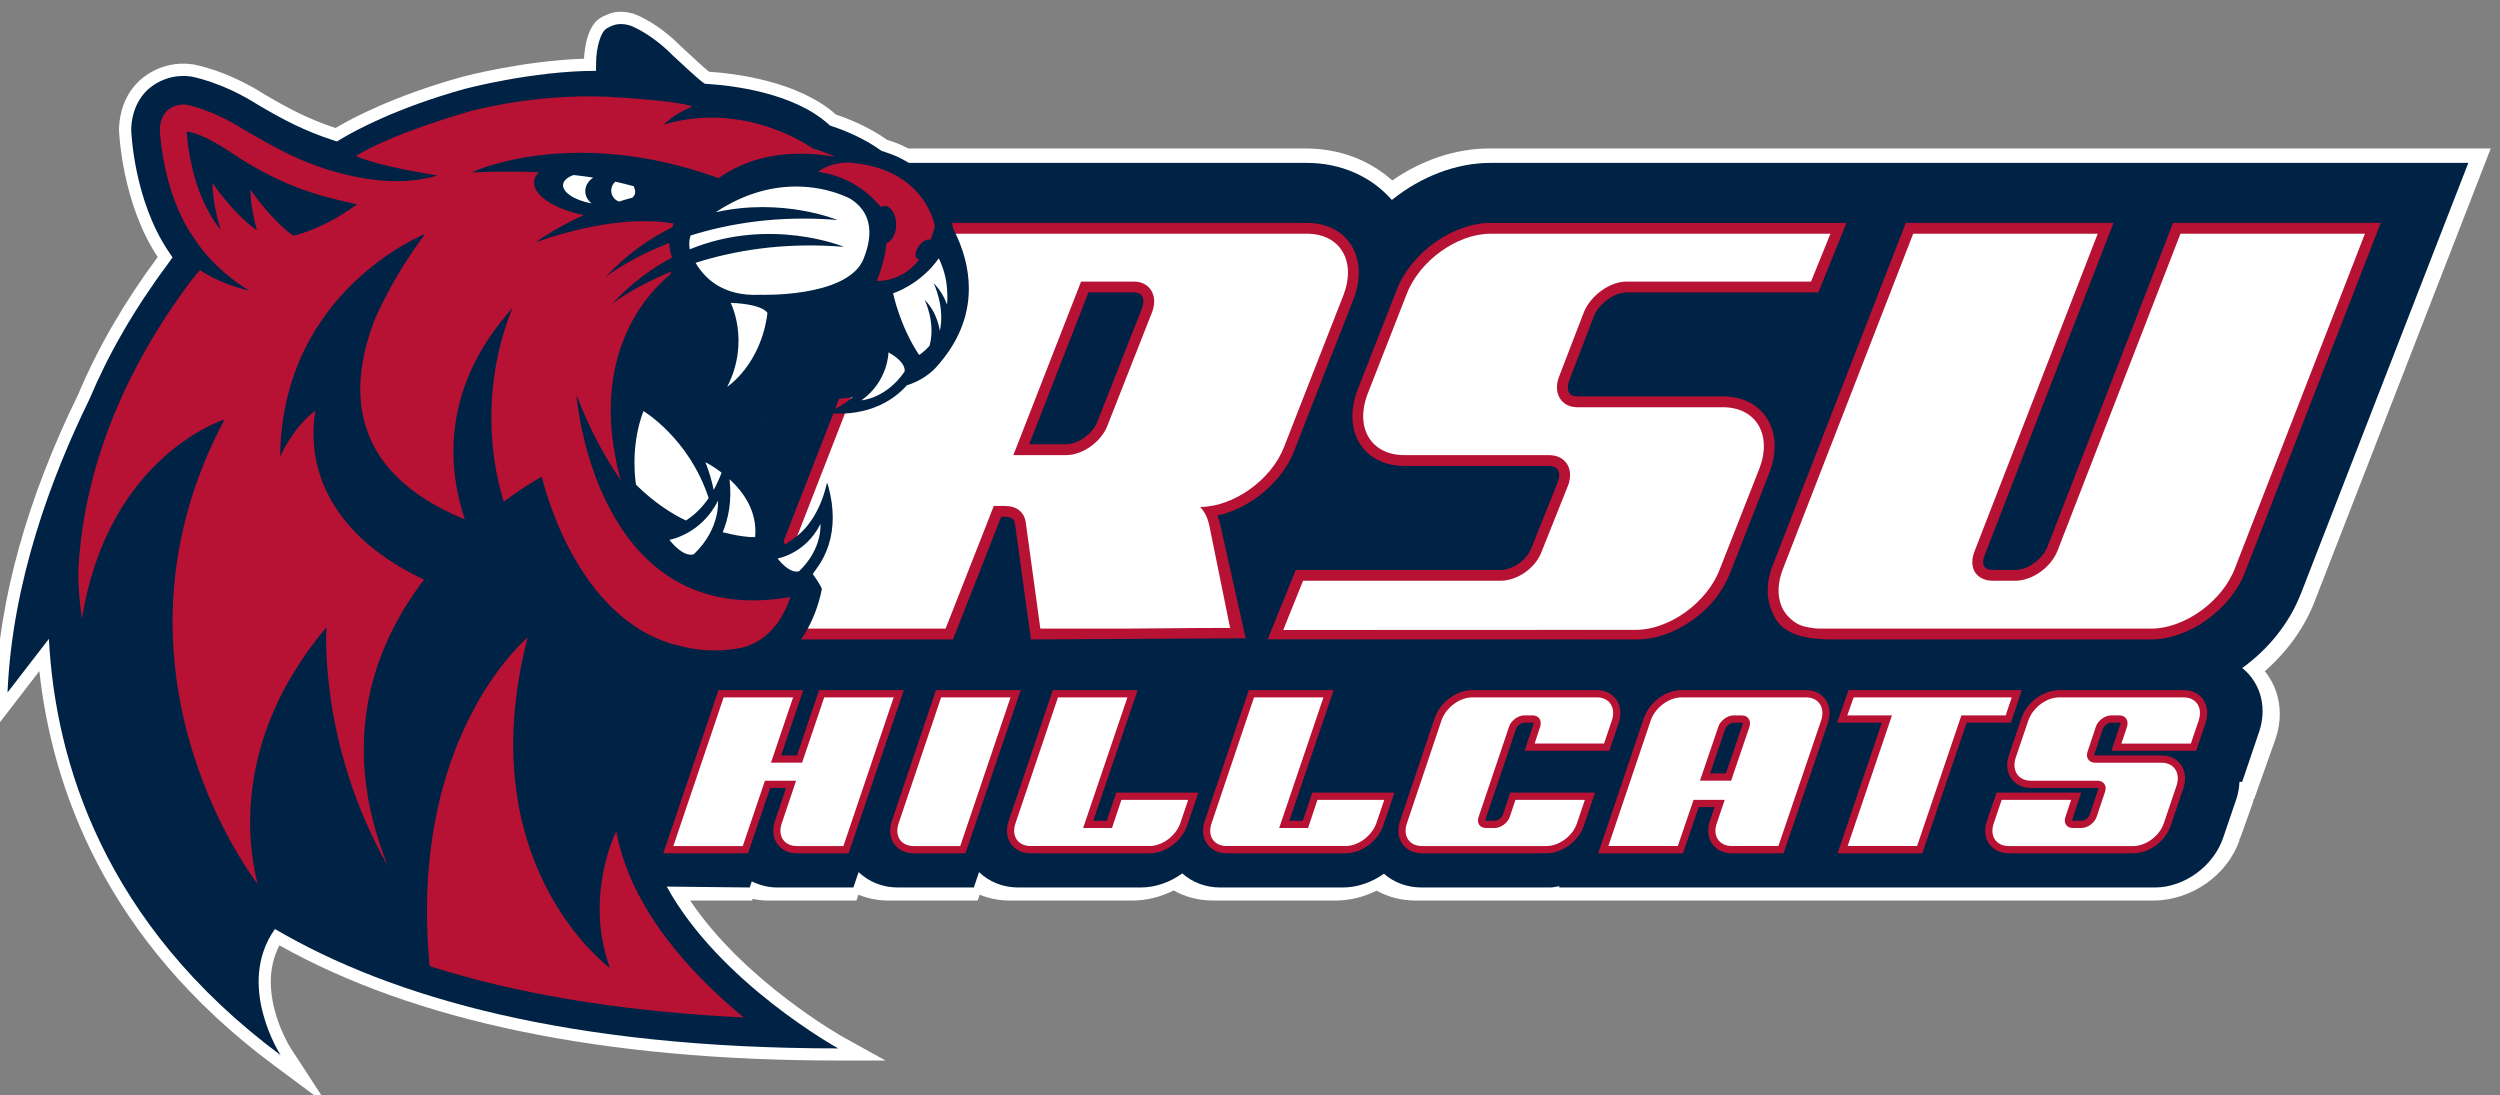 <svg clip-rule="evenodd" fill-rule="evenodd" stroke-linejoin="round" stroke-miterlimit="1.414" viewBox="1.389 1.683 5 2.19" xmlns="http://www.w3.org/2000/svg"><rect x="1.389" y="1.683" width="5" height="2.19" fill="#808080" stroke="none"/><g fill-rule="nonzero" transform="matrix(.026 0 0 -.026 -9.174 21.745)"><path d="m453.128 770.558-.023-.009s.013.005.027.01c-.002-.001-.003-.001-.004-.001m23.003-10.363c-.596.317-1.111.504-1.432.602-.002.001-.101.034-.199.066-1.454 1.031-3.059 1.651-3.916 1.935-2.91 2.58-7.759 3.167-9.774 3.299-.289.222-1.308 1.151-2.16 1.951l.026-.026c-1.668 1.693-3.169 2.348-3.589 2.508l.029-.015-.135.059h-.025l-.115.026.061-.015-.419.093c-.008.001-.401.032-.401.032-.317.01-.638-.04-.935-.147-.032-.014-.563-.242-.563-.242l.027.005-.016-.009s.006.004.011.006c-.008-.006-.042-.027-.042-.027s.035.02.062.035c-1.208-.53-1.401-2.569-1.432-3.232-4.651-.15-9.223-1.354-9.428-1.409-5.271-1.476-8.485-3.202-9.689-3.921-2.039.673-3.599 1.485-5.44 2.574l.026-.016c-2.938 1.87-5.327 2.301-5.59 2.344l-.03.004c-2.497.325-4.031-1.234-4.187-1.401-1.292-1.31-1.432-2.994-1.432-3.657.002-.084.199-5.593 2.977-9.774-2.554-3.429-4.618-6.994-6.122-10.579l.023.05c-3.94-8.031-6.09-15.743-6.393-22.922l-.124-2.957s2.664 3.457 3.512 4.559c.969-8.906 5.034-20.651 18-30.292l4.21-3.131-2.87 4.407c-.022.033-1.539 2.407-1.539 5.114 0 .924.189 1.885.662 2.806 10.469-5.874 24.917-8.86 42.988-8.86h3.639l-3.185 1.761c-.092.05-7.641 4.28-11.846 10.545h4.764s.033.094.044.124c.362-.069.727-.124 1.098-.124h6.884s.08.224.159.447c.711-.286 1.482-.447 2.282-.447h6.884l.158.446c.711-.286 1.481-.446 2.282-.446h9.491c1.066 0 2.152.275 3.147.777.89-.504 1.925-.777 3.005-.777h9.49c1.053 0 2.129.269 3.116.761.883-.494 1.912-.761 2.981-.761h56.769c2.929 0 5.718 1.962 6.634 4.664 0 0-.03-.014-.03-.015.084.172.144.332.18.436l.847 2.376c.039.112.059.225.09.338h.032l1.647 4.635c.219.643.328 1.282.328 1.913 0 1.172-.371 2.279-1.075 3.2l-.078.091c1.696 1.484 3.062 3.346 3.851 5.414.006 0 12.872 33.106 12.872 33.106l.657 1.692h-1.815-75.23c-2.547 0-5.157-.868-7.455-2.459-1.779 1.591-4.102 2.46-6.662 2.459z" fill="#fff"/><path d="m531.827 717.788c2.604 0 5.322 1.038 7.573 2.852 1.594-1.818 3.93-2.853 6.542-2.852l9.384.031h16.416c4.809 0 9.748 3.502 11.524 8.153l.004-.003 12.87 33.116h-1.096-74.135c-2.604 0-5.322-1.038-7.573-2.852-1.594 1.818-3.93 2.852-6.542 2.852h-33.866l-16.081-41.266z" fill="#024"/><g transform="matrix(.8 0 0 -.8 405.558 771.396)"><path d="m88.16 21.158-15.609 40.053h19.973l4.632-11.793h.344c.9 0 .962.469.994.723 0 .006 1.522 11.07 1.522 11.07l20.65-.11-2.487-11.117c-.058-.252-.159-.452-.242-.677 3.126-.691 6.225-3.202 7.383-6.209l.002-.006 5.738-14.664c.743-1.98.614-3.902-.346-5.287-.886-1.28-2.362-1.983-4.158-1.983h-37.686-.711zm56.034 0c-3.636 0-7.69 2.926-9.039 6.523.005-.013-3.748 9.577-3.748 9.577-.741 1.98-.613 3.902.346 5.287.887 1.278 2.364 1.982 4.16 1.982h13.904c.279 0 .651.061.854.35.098.141.148.323.148.531 0 .182-.037.386-.113.598-.002.001-2.53 6.322-2.53 6.322l-.008.023c-.407 1.18-1.781 2.174-3 2.174h-19.687l-2.696 6.676 35.539.01c2.483 0 5.16-1.366 7.039-3.377l.055-.076c.825-.899 1.429-1.947 1.873-3.047.004-.01 3.758-9.6 3.758-9.6.743-1.98.614-3.902-.346-5.287-.885-1.279-2.362-1.982-4.158-1.982h-14c-.24 0-.567-.057-.754-.325-.101-.145-.152-.334-.152-.55 0-.188.039-.395.115-.606l2.426-6.308c.496-1.162 1.953-2.209 3.107-2.209h18.439l2.713-6.686h-1.547-32.699zm39.945 0-12.742 32.787c-.702 1.736-.714 3.394-.049 4.73.729 1.919 2.8 2.507 5.537 2.536h30.852c3.634 0 7.686-2.92 9.039-6.512l.004-.012 13.027-33.529h-1.521-18.449l-12.082 31.156c-.49 1.214-1.889 2.211-3.111 2.211h-2.108c-.237 0-.661-.041-.849-.32-.163-.241-.147-.651.044-1.123.006-.014 12.381-31.924 12.381-31.924h-19.972zm-78.59 6.686h4.372c.241 0 .566.054.753.322.102.145.153.336.153.553 0 .187-.037.392-.114.603-.001 0-4.29 10.906-4.29 10.906-.428 1.173-1.861 2.217-3.016 2.217h-3.557c.889-2.274 5.265-13.488 5.7-14.602z" fill="#b71234"/><path d="m88.871 22.199-14.795 37.971h17.736l4.634-11.795h1.053c1.151 0 1.89.576 2.027 1.631l1.395 10.164h8.123c1.255 0 6.5-.069 10.123-.069l-2.01-9.904c-.156-.671-.414-1.246-.867-1.726 3.163 0 6.842-2.587 8.058-5.752l5.74-14.672c1.223-3.259-.371-5.848-3.535-5.848h-37.684zm55.323 0c-3.164 0-6.842 2.589-8.064 5.848l-3.752 9.59c-1.223 3.261.37 5.849 3.535 5.849h13.904c1.63 0 2.424 1.342 1.865 2.877l-2.529 6.328c-.564 1.63-2.354 2.877-3.984 2.877h-18.986l-1.907 4.735 33.916-.014c3.164 0 6.844-2.59 8.067-5.85l3.82-9.707c1.222-3.258-.37-5.849-3.533-5.849h-14c-1.534 0-2.329-1.343-1.772-2.877l2.436-6.328c.654-1.534 2.447-2.877 4.078-2.877h17.738l1.867-4.602zm40.656 0-12.482 32.123c-.831 2.052-.503 3.836.666 4.879.526.5 1.093.74 1.66.826.093.046.345.035.438.084.246.035.5.059.771.059h31.834c3.165 0 6.845-2.589 8.066-5.848l12.482-32.123h-17.737l-11.824 30.492c-.658 1.63-2.45 2.877-4.079 2.877h-2.111c-1.63 0-2.428-1.247-1.769-2.877l11.826-30.492h-17.74zm-80.012 4.602h5.082c1.535 0 2.329 1.343 1.77 2.877l-4.299 10.932c-.559 1.535-2.354 2.877-3.984 2.877h-5.08z" fill="#fff"/><path d="m60.648 2.041c-.3-.008-.557.035-.78.117-.252.082-.41.172-.425.182l-.059.037-.076.037c-.726.314-1.085 2.105-1.098 3.217l-.01.904c-6.106 0-12.639 1.741-12.639 1.741-6.566 1.838-10.516 3.993-11.909 4.831l-.361.219-.406-.131c-2.706-.884-4.734-1.941-7.133-3.359-3.549-2.259-6.427-2.742-6.547-2.762-2.596-.337-4.176 1.333-4.242 1.404-1.316 1.332-1.457 3.069-1.457 3.754.001.044.225 6.735 3.619 11.715l.354.524-.461.65c-3.282 4.408-5.75 8.753-7.535 13.006-3.703 7.555-7.425 17.618-7.871 28.186l3.979-5.16c.616 11.78 5.247 27.363 22.285 40.032-.008 0-4.369-6.764-.549-12.131 11.245 6.602 28.303 11.479 54.161 11.479 0 0-11.402-6.295-16.49-15.559l7.979.086s.126-.366.201-.589c.749.372 1.578.589 2.457.589h7.311s.419-1.233.502-1.478c.985.937 2.3 1.478 3.767 1.478h7.313s.417-1.232.5-1.478c.982.937 2.299 1.478 3.769 1.478h11.787c1.397 0 2.795-.491 3.986-1.353.968.862 2.246 1.353 3.655 1.353h11.787c1.381 0 2.763-.479 3.947-1.322.967.848 2.234 1.322 3.625 1.322h12.35c.304 0 .609-.08.914-.127-.006.02-.043.127-.043.127h57.287c2.861 0 5.699-2.095 6.597-4.877-.004.012 1.246-3.664 1.246-3.664.177-.545.262-1.08.289-1.611h.258l1.649-4.865c.211-.65.316-1.298.316-1.936 0-1.158-.348-2.248-1.004-3.15-1-1.373-2.589-2.16-4.369-2.16h-49.77c-1.597 0-3.176.626-4.445 1.705-.826-.886-1.921-1.468-3.156-1.643l-9.045-.062h-4.09c-1.442 0-2.867.518-4.049 1.388l-1.863-.041-5.941-.002.42-1.345h-54.568c2.763-2.578 3.35-6.469 3.35-6.469-.162-.345-.408-.728-.506-.869l-.372-.544.387-.539c1.02-1.403 1.535-3.046 1.535-4.889 0-.94-.138-1.932-.41-2.951-.024-.095-.075-.241-.131-.395-.039.143-.078.289-.125.436-.086.386-.81 3.333-3.063 4.918l-.838.59-.504-.896c-4.07-7.252-.623-12.426-.475-12.645l.311-.453s3.121.361 7.16-.168c-1.26 1.039-2.533 1.521-2.533 1.521 4.284.41 6.667-1.462 7.742-2.677.144-.046.288-.095.432-.145 1.395-.515 2.278-1.478 2.287-1.488 2.15-2.334 3.234-4.904 3.234-7.656 0-1.895-.504-3.833-1.502-5.758-1.069-5.337-5.251-6.978-6.49-7.353-.13-.045-.263-.09-.4-.131l-.092-.065c-1.726-1.24-3.675-1.982-4.684-2.314l-.183-.061-.147-.131c-3.392-3.044-9.259-3.718-11.621-3.868l-.266-.015-.218-.155c-.494-.355-2.482-2.21-2.873-2.578-1.969-1.995-3.735-2.734-4.07-2.863-.011-.004-.022-.006-.033-.01-.014-.006-.022-.01-.022-.01-.03-.007-.056-.01-.088-.017-.125-.036-.245-.065-.363-.082h-.004c-.116-.016-.228-.026-.334-.027z" fill="#024"/><path d="m57.959 8.994c-6.729-.067-12.043 1.481-12.043 1.481-6.456 1.889-9.524 3.454-10.809 4.248 2.284 1.046 7.875 1.871 7.875 1.871-6.214 1.901-13.657-1.736-13.648-1.736-1.749-.743-5.057-2.705-5.057-2.705-2.871-1.828-5.195-2.307-5.459-2.36-1.105-.129-1.792.508-1.867.582-.632.639-.694 1.528-.695 1.826.015.343.315 6.06 3.136 10.201.002.002.271.398.596.875.741 1.004 2.334 2.866 4.865 4.387 0 0-2.537-.493-4.728-1.967-.406.414-.923 1.119-.99 1.188-6.482 8.738-10.079 17.883-10.688 27.189-.002.027-.026.339-.026.888 0 .876.061 2.36.35 4.252 2.509-15.701 13.707-19.156 13.707-19.156-12.458 23.454 2.199 43.378 3.178 44.664-1.03-4.065-2.265-14.149 6.625-24.688 0 0-.812 11.168 5.908 22.971-4.844-11.981-1.34-21.234 3.47-27.545-8.716-4.115-11.395-10.436-10.447-16.256-2.198 1.655-3.384 4.424-3.384 4.424.16-15.968 13.932-21.402 13.932-21.402-2.025 2.706-3.561 5.405-4.729 7.971-2.536 6.276-3.092 14.725 8.553 19.465-1.574-4.691-2.451-12.553 4.617-20.35 0 0-3.988 8.29-.881 18.652 2.141-1.594 3.668-2.406 3.668-2.406s3.067 13.89 13.234 16.267l.01-.009c.587.165 1.202.288 1.847.363l.016.008h.022c1.268.144 2.644.104 4.138-.184l.282-.084.205-.068c.072-.025.14-.058.209-.084.016-.006.031-.011.046-.018.67-.262 1.237-.634 1.717-1.072.001-.003.003-.003.004-.004.135-.122.262-.249.381-.379.46-.487.811-1.014 1.076-1.515.321-.588.548-1.16.705-1.645-18.835 3.281-20.562-19.4-20.562-19.4 1.339 3.393 2.791 6.063 4.256 8.168-3.255-11.962 2.63-18.035 4.735-19.76.051-.112.098-.213.142-.306-3.73 1.507-5.744 3.134-5.744 3.134 1.885-2.008 3.853-3.454 5.805-4.48-.115-.314-.162-.51-.162-.51-.069-.314-.101-.612-.108-.89-3.996 1.551-6.156 3.298-6.156 3.298 2.081-2.22 4.264-3.745 6.416-4.783.053-.135.111-.259.172-.377-1.861-.346-6.293-.654-13.252 1.789 0 0 1.738-1.31 4.605-2.611-2.865-.57-4.928-1.925-4.777-3.258.036-.312.195-.598.447-.853-1.907-.089-4.048-.097-6.455.01 0 0 9.582-4.59 23.748.552 1.713-1.247 5.376-3.091 11.238-2.045-.977-.436-1.832-.707-2.201-.816 0 0-6.423-4.673-14.336-2.275 0 0 1.179-1.165 2.787-1.743-1.247-.521-6.558-.845-6.558-.845-1.01-.084-2.002-.129-2.963-.138zm24.404 6.362c-.917.021-1.986.252-2.823.89 2.181.313 4.307 1.297 6.057 3.399.041-.047.097-.077.162-.098v.002c.006-.003.013-.003.019-.006.044-.012.086-.025.141-.025.013 0 .025.002.037.002.611.032 1.102.825 1.102 1.798 0 .882-.4 1.611-.928 1.768-.105 1.084-.389 2.294-.932 3.643 0 0 2.301.228 4.084-2.045-.068-.006-.136-.025-.191-.065-.272-.2-.2-.764.164-1.259.343-.467.813-.7 1.096-.563.16-.397.309-.831.435-1.31 0 0-.914-5.699-8.423-6.131zm-30.74 45.672s-10.73 8.855-9.594 29.293c.04.754.095 1.52.17 2.303.586.189 1.182.367 1.783.545 8.175 2.405 17.663 3.87 28.43 4.39-5.029-4.132-10.885-10.388-12.268-17.911 0 0-3.143 6.216-.602 13.157 0 0-13.593-9.876-7.919-31.776z" fill="#b71234"/></g><path d="m424.338 759.688c-2.804 1.904-3.714 1.792-3.714 1.792.352-4.345 1.906-6.684 2.625-7.544 0 0-.64 1.917-.64 3.621 0 0 1.565-2.359 3.423-3.656-.189.677-.497 1.958-.497 3.136 0 0 1.494-2.249 3.295-3.563 1.418.361 3.069 1.087 4.91 2.423-2.504.564-5.41 1.163-9.402 3.791" fill="#024"/><g fill="#b71234"><path d="m475.018 718.528h-5.742s-1.483-4.375-1.702-5.023h-1.218c.364 1.073 1.703 5.023 1.703 5.023h-6.52l-4.246-12.548h6.519s1.483 4.376 1.703 5.024h1.22c-.297-.883-.85-2.528-.85-2.528-.09-.256-.135-.515-.135-.762 0-.374.103-.726.308-1.016.328-.463.865-.718 1.511-.718h3.981l4.246 12.548z"/><path d="m484.007 718.528h-5.74l-3.39-10.052c-.23-.647-.168-1.298.172-1.777.328-.464.864-.719 1.51-.719h3.98l4.246 12.548z"/><path d="m492.997 718.528h-5.743l-3.39-10.052c-.229-.647-.166-1.298.173-1.777.328-.464.865-.719 1.511-.719h9.152c1.22 0 2.464.917 2.893 2.132l.859 2.535h-6.318s-.551-1.648-.724-2.165h-1.041c.429 1.266 3.407 10.046 3.407 10.046z"/><path d="m508.077 718.528h-5.743l-3.388-10.052c-.229-.648-.167-1.299.172-1.778.328-.463.865-.718 1.51-.718h9.153c1.219 0 2.463.916 2.893 2.131l.859 2.536h-6.321s-.548-1.648-.722-2.165h-1.041c.43 1.266 3.407 10.046 3.407 10.046z"/><path d="m519.527 718.528c-1.22 0-2.464-.918-2.893-2.133-.003-.009-2.659-7.919-2.659-7.919-.228-.648-.166-1.298.172-1.778.329-.463.866-.718 1.512-.718h9.586c1.219 0 2.479.943 2.867 2.147-.001-.008.605 1.782.605 1.782l.25.738h-6.522l-.561-1.681c-.089-.253-.396-.484-.653-.484h-.636c-.048 0-.071.009-.079.013.006.002.003.038.028.108.002.008 2.341 6.936 2.341 6.936.08.252.424.487.626.487h.665c.043 0 .06-.01.06-.01v-.025c0-.024-.002-.063-.018-.116-.001 0-.673-2.014-.673-2.014h6.517l.733 2.168c.217.668.141 1.32-.206 1.797-.328.453-.853.702-1.477.702z"/><path d="m538.977 715.538c.08.254.425.489.627.489h.662c.038 0 .051-.009.051-.009.004-.005.009-.021.009-.049 0-.021-.002-.05-.013-.086 0 0-.934-2.74-1.282-3.762h-1.217c.339.998 1.163 3.417 1.163 3.417m-3.359 2.991c-1.22 0-2.464-.918-2.893-2.134-.002-.007-3.513-10.415-3.513-10.415h6.518s1.005 2.948 1.212 3.551h1.22c-.173-.51-.357-1.052-.357-1.052-.092-.258-.137-.517-.137-.765 0-.375.103-.725.306-1.013.329-.465.866-.721 1.514-.721h3.98l3.42 10.049c.216.67.139 1.322-.209 1.798-.329.453-.853.702-1.475.702z"/><path d="m561.017 718.528h-12.549l-.886-2.502h3.446c-.429-1.266-3.407-10.046-3.407-10.046h6.521s3.169 9.344 3.407 10.046h3.409l.833 2.502z"/><path d="m564.667 718.528c-1.219 0-2.464-.918-2.895-2.133-.003-.007-.983-2.894-.983-2.894-.214-.666-.138-1.315.207-1.789.332-.456.867-.708 1.506-.708h5.11c.055 0 .075-.013.075-.014-.001-.001.003-.037-.021-.098-.006-.02-.642-1.926-.642-1.926-.089-.253-.396-.484-.653-.484h-.636c-.048 0-.071.007-.08.012.007.003.004.039.029.11.003.008.682 2.043.682 2.043h-6.517l-.734-2.169c-.23-.648-.168-1.299.17-1.778.33-.465.866-.72 1.513-.72h9.586c1.219 0 2.479.943 2.869 2.147-.002-.008.978 2.88.978 2.88.217.667.141 1.319-.206 1.796-.329.453-.853.702-1.477.702h-5.109c-.056 0-.077.014-.077.014.002.001-.001.036.022.097.007.02.642 1.925.642 1.925.079.25.423.485.625.485h.664c.043 0 .06-.01.06-.01v-.025c0-.024-.002-.063-.018-.116-.001 0-.671-2.014-.671-2.014h6.515l.734 2.168c.217.668.141 1.32-.206 1.797-.329.453-.853.702-1.477.702z"/></g><path d="m56.041 16.555c-.584.205-.963.522-1.008.912-.083.75 1.106 1.516 2.738 1.821-.372-.3-.605-.719-.605-1.184 0-.529.3-.998.767-1.301-.593-.092-1.225-.174-1.892-.248zm4.013.641c-.241.207-.394.513-.394.855 0 .49.313.9.748 1.055.42-.133.852-.26 1.295-.377.147-.143.243-.302.263-.481.014-.123-.01-.249-.062-.373-.014-.083-.038-.162-.068-.238-.538-.151-1.132-.3-1.782-.441zm17.596.468c-2.212-.037-4.979.501-7.945 2.471 6.44-1.451 11.713.744 11.713.744-5.731-.472-10.492.349-14.125 1.491-.21.606-.109 1.191-.082 1.328 7.764-3.178 14.826-.237 14.826-.237-5.808-.478-10.615.37-14.264 1.535.801 1.394 2.567 3.27 6.228 3.071 0 0 8.183.3 9.87-3.319.008-.022.012-.042.019-.064.193-.46.361-.964.469-1.482.321-1.537.098-3.212-1.68-4.346-.258-.141-2.185-1.143-5.029-1.192zm13.509 6.899c-1.836 2.589-4.394 3.36-4.394 3.36v.002s.635 3.141 2.502 5.933c0 0 .459-.277.998-.875.626-2.208-.471-4.437-.471-4.437.964.962 1.327 2.177 1.465 2.984.002-.005.004-.012.008-.017.495-2.328-.61-4.567-.61-4.567.642.642 1.042 1.384 1.293 2.069.04-.456.048-.943.002-1.471-.057-1.096-.376-2.105-.793-2.98zm-20.01 4.282s1.899 3.729-.338 8.074c0 0 3.242-2.1 3.873-7.094 0 0-.328-.843-3.535-.98zm15.17 4.761s-.001 2.742-2.594 4.614c0 0 2.355-.16 4.137-2.756 0 0 .288-.826-1.543-1.858zm-23.561 5.647c-1.352 3.556-.711 7.087-.711 7.082 1.779 1.746 3.457 2.802 4.79 3.439.926-.576 1.643-1.354 2.193-2.158-1.893-5.77-6.272-8.363-6.272-8.363zm5.959 4.912c.382.96.63 1.859.795 2.668.334-.6.583-1.179.76-1.666-.86-.658-1.555-1.002-1.555-1.002zm2.319 1.639c.243 2.115-.117 3.809-.658 5.095 2.118.549 3.119.467 3.119.467.238-2.46-1.129-4.341-2.461-5.562zm-1.11 2.062c-1.61 3.255-4.677 3.768-4.677 3.768 1.5 1.855 2.369 1.373 2.369 1.373 2.574-2.48 2.308-5.141 2.308-5.141zm9.85 2.24c-1.419 2.869-4.123 3.321-4.123 3.321 1.321 1.636 2.086 1.21 2.086 1.21 2.269-2.186 2.037-4.531 2.037-4.531zm-9.305 16.676-4.836 14.293h6.676l2.129-6.281h2.996l-1.371 4.078c-.432 1.226.217 2.203 1.443 2.203h4.477l4.834-14.293h-6.678l-2.127 6.279h-2.994l2.127-6.279zm20.91 0-4.078 12.09c-.432 1.226.215 2.203 1.441 2.203h4.477l4.834-14.293zm11.236 0-4.078 12.09c-.433 1.226.217 2.201 1.443 2.201h11.441c1.227 0 2.527-.975 2.959-2.201l.756-2.238h-6.422l-.904 2.707h-2.777l4.259-12.559zm18.85 0-4.076 12.09c-.433 1.226.217 2.201 1.443 2.201h11.441c1.228 0 2.523-.975 2.957-2.201l.758-2.238h-6.424l-.902 2.707h-2.778l4.258-12.559zm20.99 0c-1.228 0-2.527.975-2.959 2.201l-3.322 9.891c-.433 1.226.216 2.201 1.445 2.201h11.982c1.191 0 2.524-.975 2.92-2.201l.759-2.24h-6.677l-.541 1.625c-.216.615-.865 1.084-1.479 1.084h-.795c-.612 0-.939-.469-.722-1.084l2.924-8.662c.181-.578.865-1.082 1.443-1.082h.832c.576 0 .902.469.721 1.082l-.541 1.625h6.675l.758-2.239c.4-1.228-.25-2.203-1.44-2.203h-11.979zm20.119 0c-1.225 0-2.525.975-2.957 2.201l-4.078 12.09h6.675l1.516-4.439h2.996l-.758 2.238c-.433 1.226.217 2.201 1.444 2.201h4.474l4.115-12.09c.394-1.226-.255-2.201-1.445-2.201zm16.551 0-.614 1.733h4.295l-4.258 12.558h6.676l4.258-12.558h4.26l.576-1.733zm19.762 0c-1.228 0-2.526.975-2.961 2.201l-1.225 3.612c-.396 1.225.252 2.199 1.479 2.199h6.388c.613 0 .937.504.721 1.082l-.8 2.383c-.216.615-.868 1.084-1.481 1.084h-.794c-.615 0-.938-.469-.723-1.084l.545-1.625h-6.678l-.758 2.24c-.435 1.226.216 2.201 1.444 2.201h11.982c1.188 0 2.524-.975 2.922-2.201l1.224-3.611c.399-1.226-.25-2.201-1.441-2.201h-6.387c-.614 0-.939-.506-.723-1.082l.793-2.383c.182-.578.868-1.082 1.446-1.082h.828c.579 0 .904.469.722 1.082l-.541 1.625h6.678l.756-2.239c.399-1.226-.252-2.201-1.443-2.201h-11.98zm-31.33 1.733h.828c.579 0 .903.505.724 1.084l-1.767 5.193h-2.998l1.769-5.193c.182-.579.866-1.084 1.444-1.084z" fill="#fff" transform="matrix(.8 0 0 -.8 405.558 771.396)"/></g></svg>